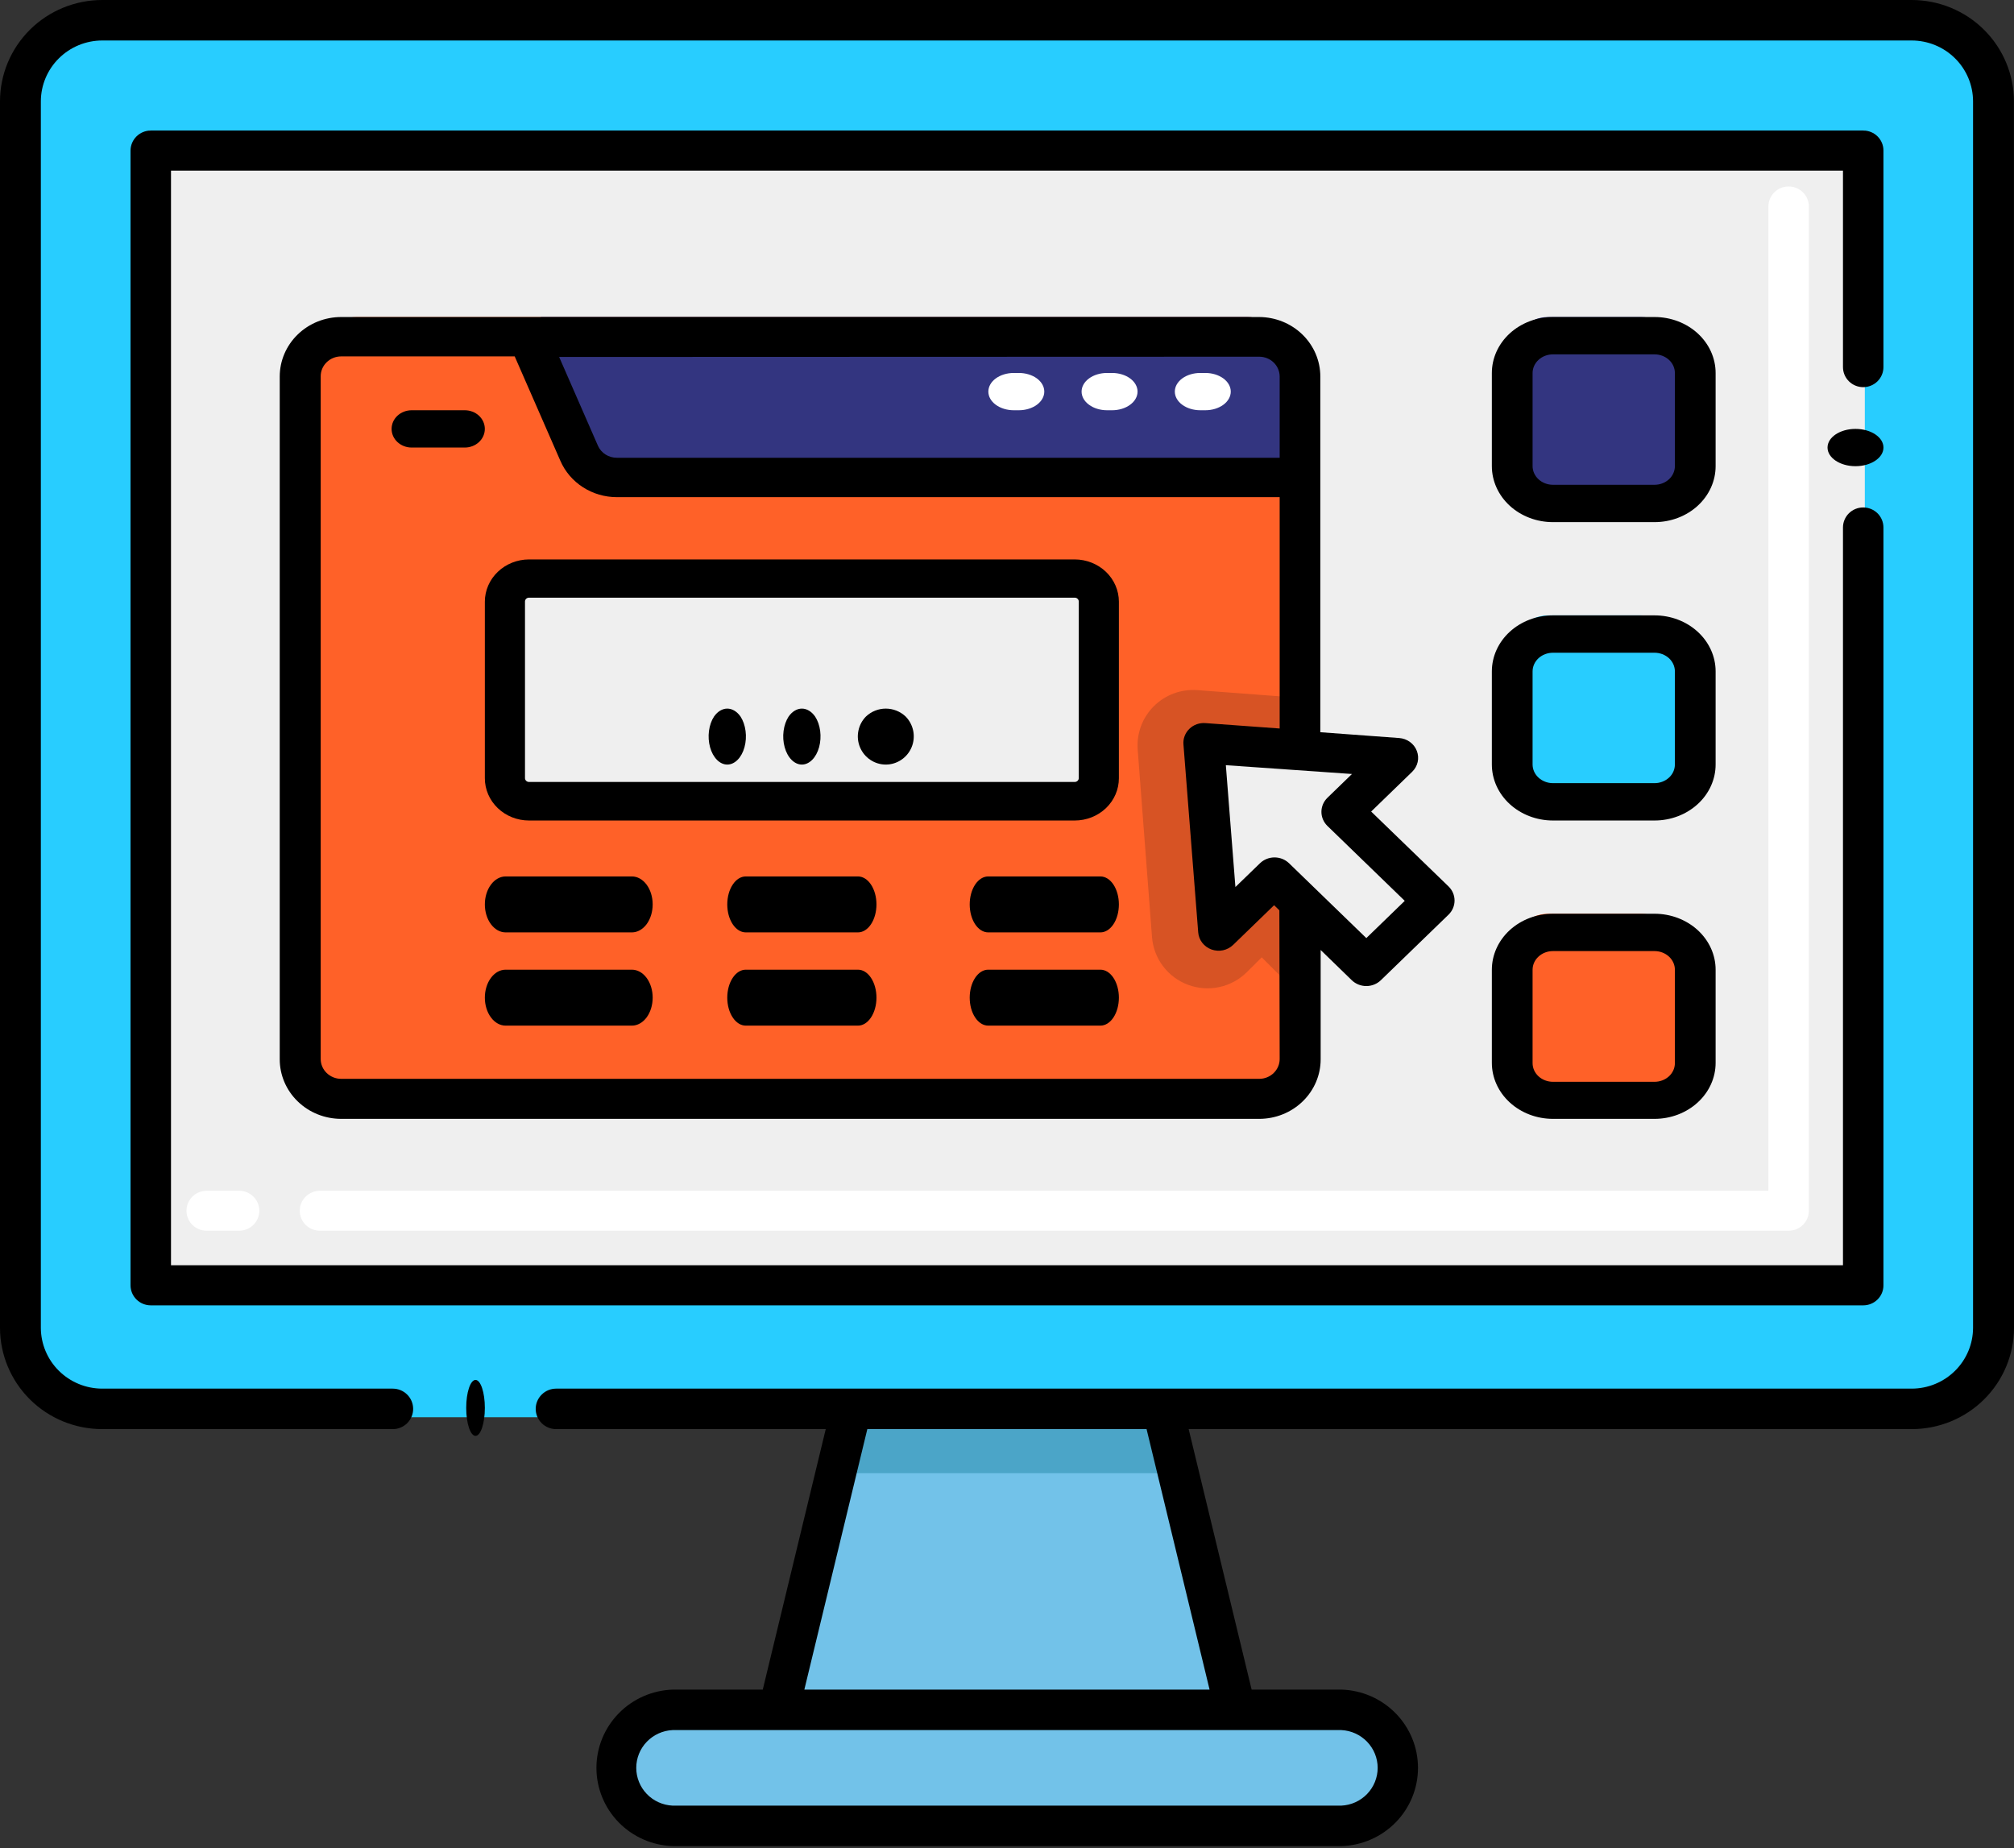 <svg width="85" height="78" viewBox="0 0 85 78" fill="none" xmlns="http://www.w3.org/2000/svg">
<rect x="0" y="0" width="85" height="78" fill="#333333" stroke="none"/>
<path d="M51.945 72.407H33.056L35.497 62.186L36.064 59.815H48.936L49.503 62.186L51.945 72.407Z" fill="#72C2E9"/>
<path d="M49.584 62.176H35.417L35.991 59.815H49.01L49.584 62.176Z" fill="#4BA5C8"/>
<path d="M80.004 0.787H4.209C2.319 0.787 0.787 2.328 0.787 4.229V56.373C0.787 58.274 2.319 59.815 4.209 59.815H80.004C81.894 59.815 83.426 58.274 83.426 56.373V4.229C83.426 2.328 81.894 0.787 80.004 0.787Z" fill="#28CDFF"/>
<path d="M78.704 5.509V54.306H6.297V5.509H78.704Z" fill="#EFEFEF"/>
<path d="M54.306 15.115V31.323L50.364 31.016L50.968 39.17L53.252 36.825L54.306 37.906V44.714C54.306 45.17 54.129 45.608 53.815 45.931C53.5 46.254 53.073 46.435 52.629 46.435H15.057C14.612 46.435 14.186 46.254 13.871 45.931C13.557 45.608 13.38 45.17 13.38 44.714V15.101C13.38 14.645 13.557 14.207 13.871 13.884C14.186 13.561 14.612 13.38 15.057 13.38H52.629C52.85 13.38 53.069 13.425 53.273 13.512C53.478 13.599 53.663 13.727 53.819 13.889C53.975 14.05 54.099 14.242 54.182 14.452C54.265 14.662 54.307 14.888 54.306 15.115Z" fill="#FF6128"/>
<path d="M54.305 31.752L50.359 31.454L50.964 39.372L53.251 37.095L54.305 38.145V41.459L53.251 40.405L52.626 41.027C52.308 41.344 51.906 41.563 51.466 41.659C51.027 41.755 50.569 41.723 50.147 41.567C49.725 41.412 49.357 41.139 49.087 40.781C48.816 40.423 48.654 39.996 48.62 39.549L48.016 31.638C47.99 31.302 48.038 30.964 48.155 30.648C48.273 30.332 48.458 30.044 48.697 29.806C48.937 29.567 49.225 29.383 49.543 29.266C49.86 29.149 50.2 29.102 50.537 29.127L54.305 29.411V31.752Z" fill="#D75324"/>
<path d="M52.634 13.38H22.824L24.9 18.611C25.031 18.928 25.246 19.198 25.519 19.388C25.792 19.577 26.112 19.677 26.438 19.676H54.306V15.155C54.306 14.684 54.13 14.233 53.816 13.9C53.503 13.567 53.078 13.38 52.634 13.38Z" fill="#333580"/>
<path d="M75.489 51.944H13.505C13.279 51.944 13.061 51.855 12.901 51.697C12.741 51.539 12.651 51.324 12.651 51.1C12.651 50.876 12.741 50.661 12.901 50.503C13.061 50.345 13.279 50.256 13.505 50.256H74.635V8.715C74.635 8.491 74.725 8.276 74.885 8.118C75.045 7.959 75.262 7.87 75.489 7.87C75.715 7.87 75.932 7.959 76.092 8.118C76.252 8.276 76.342 8.491 76.342 8.715V51.1C76.342 51.324 76.252 51.539 76.092 51.697C75.932 51.855 75.715 51.944 75.489 51.944ZM10.09 51.944H8.724C8.497 51.944 8.28 51.855 8.12 51.697C7.96 51.539 7.87 51.324 7.87 51.1C7.87 50.876 7.96 50.661 8.12 50.503C8.28 50.345 8.497 50.256 8.724 50.256H10.09C10.316 50.256 10.534 50.345 10.694 50.503C10.854 50.661 10.944 50.876 10.944 51.1C10.944 51.324 10.854 51.539 10.694 51.697C10.534 51.855 10.316 51.944 10.09 51.944Z" fill="white"/>
<path d="M55.835 72.407H28.379C27.05 72.407 25.973 73.465 25.973 74.769C25.973 76.073 27.05 77.13 28.379 77.13H55.835C57.164 77.13 58.241 76.073 58.241 74.769C58.241 73.465 57.164 72.407 55.835 72.407Z" fill="#72C2E9"/>
<path d="M69.257 13.38H65.326C64.456 13.38 63.75 14.164 63.75 15.131V19.499C63.75 20.466 64.456 21.25 65.326 21.25H69.257C70.128 21.25 70.833 20.466 70.833 19.499V15.131C70.833 14.164 70.128 13.38 69.257 13.38Z" fill="#333580"/>
<path d="M69.257 25.972H65.326C64.456 25.972 63.75 26.756 63.75 27.724V32.091C63.75 33.059 64.456 33.843 65.326 33.843H69.257C70.128 33.843 70.833 33.059 70.833 32.091V27.724C70.833 26.756 70.128 25.972 69.257 25.972Z" fill="#28CDFF"/>
<path d="M69.257 38.565H65.326C64.456 38.565 63.75 39.349 63.75 40.316V44.684C63.75 45.651 64.456 46.435 65.326 46.435H69.257C70.128 46.435 70.833 45.651 70.833 44.684V40.316C70.833 39.349 70.128 38.565 69.257 38.565Z" fill="#FF6128"/>
<path d="M60.602 38.145L57.821 40.926L55.108 38.209L54.052 37.154L51.762 39.443L51.157 31.481L55.108 31.781L59.119 32.087L56.833 34.376L60.602 38.145Z" fill="#EFEFEF"/>
<path d="M45.414 24.398H22.271C21.707 24.398 21.25 24.836 21.25 25.376V32.865C21.25 33.405 21.707 33.843 22.271 33.843H45.414C45.978 33.843 46.435 33.405 46.435 32.865V25.376C46.435 24.836 45.978 24.398 45.414 24.398Z" fill="#EFEFEF"/>
<path d="M84.997 4.272C84.995 3.139 84.54 2.054 83.732 1.253C82.924 0.452 81.829 0.002 80.686 0H4.31C3.168 0.002 2.072 0.452 1.264 1.253C0.457 2.054 0.002 3.139 0 4.272V56.045C0.002 57.178 0.457 58.263 1.264 59.064C2.072 59.865 3.168 60.315 4.31 60.317H16.575C16.804 60.317 17.023 60.227 17.185 60.067C17.346 59.907 17.437 59.689 17.437 59.463C17.437 59.236 17.346 59.019 17.185 58.859C17.023 58.698 16.804 58.608 16.575 58.608H4.31C3.625 58.606 2.969 58.335 2.485 57.855C2 57.375 1.727 56.724 1.724 56.045V4.272C1.727 3.593 2 2.942 2.485 2.462C2.969 1.982 3.625 1.711 4.31 1.709H80.686C81.371 1.711 82.028 1.982 82.512 2.462C82.996 2.942 83.27 3.593 83.272 4.272V56.045C83.27 56.724 82.996 57.375 82.512 57.855C82.028 58.335 81.371 58.606 80.686 58.608H23.471C23.243 58.608 23.024 58.698 22.862 58.859C22.7 59.019 22.609 59.236 22.609 59.463C22.609 59.689 22.7 59.907 22.862 60.067C23.024 60.227 23.243 60.317 23.471 60.317H34.85L32.192 71.311H28.399C27.534 71.338 26.713 71.698 26.111 72.315C25.509 72.931 25.172 73.756 25.172 74.614C25.172 75.472 25.509 76.296 26.111 76.913C26.713 77.529 27.534 77.889 28.399 77.917H56.618C57.484 77.889 58.304 77.529 58.907 76.913C59.509 76.296 59.846 75.472 59.846 74.614C59.846 73.756 59.509 72.931 58.907 72.315C58.304 71.698 57.484 71.338 56.618 71.311H52.825L50.167 60.317H80.69C81.832 60.315 82.928 59.865 83.736 59.064C84.543 58.263 84.998 57.178 85 56.045L84.997 4.272ZM56.608 73.019C57.022 73.038 57.412 73.215 57.698 73.512C57.984 73.809 58.144 74.203 58.144 74.614C58.144 75.024 57.984 75.419 57.698 75.716C57.412 76.013 57.022 76.189 56.608 76.208H28.389C27.975 76.189 27.584 76.013 27.298 75.716C27.012 75.419 26.853 75.024 26.853 74.614C26.853 74.203 27.012 73.809 27.298 73.512C27.584 73.215 27.975 73.038 28.389 73.019H56.608ZM51.05 71.311H33.947L36.605 60.317H48.391L51.05 71.311Z" fill="black"/>
<path d="M20.069 60.602C20.287 60.602 20.463 60.073 20.463 59.421C20.463 58.769 20.287 58.241 20.069 58.241C19.852 58.241 19.676 58.769 19.676 59.421C19.676 60.073 19.852 60.602 20.069 60.602Z" fill="black"/>
<path d="M78.31 19.676C78.962 19.676 79.491 19.323 79.491 18.889C79.491 18.454 78.962 18.102 78.31 18.102C77.658 18.102 77.13 18.454 77.13 18.889C77.13 19.323 77.658 19.676 78.31 19.676Z" fill="black"/>
<path d="M79.49 6.355C79.491 6.244 79.469 6.134 79.426 6.031C79.383 5.928 79.32 5.835 79.241 5.756C79.162 5.677 79.067 5.615 78.963 5.573C78.86 5.53 78.748 5.509 78.636 5.509H6.363C6.137 5.51 5.92 5.6 5.76 5.758C5.6 5.917 5.51 6.131 5.509 6.355V54.246C5.509 54.471 5.599 54.686 5.759 54.845C5.919 55.004 6.137 55.093 6.363 55.093H78.636C78.748 55.093 78.86 55.072 78.963 55.029C79.067 54.987 79.162 54.924 79.241 54.846C79.32 54.767 79.383 54.674 79.426 54.571C79.469 54.468 79.491 54.358 79.49 54.246V22.263C79.49 22.038 79.4 21.823 79.24 21.664C79.08 21.506 78.862 21.417 78.636 21.417C78.409 21.417 78.192 21.506 78.032 21.664C77.872 21.823 77.782 22.038 77.782 22.263V53.4H7.217V7.202H77.782V15.494C77.782 15.718 77.872 15.933 78.032 16.092C78.192 16.251 78.409 16.34 78.636 16.34C78.862 16.34 79.08 16.251 79.24 16.092C79.4 15.933 79.49 15.718 79.49 15.494V6.355Z" fill="black"/>
<path d="M72.407 15.744C72.407 15.117 72.136 14.516 71.652 14.072C71.169 13.629 70.513 13.38 69.829 13.38H65.541C64.858 13.38 64.202 13.629 63.718 14.072C63.235 14.516 62.963 15.117 62.963 15.744V19.672C62.963 20.3 63.235 20.901 63.718 21.345C64.202 21.788 64.858 22.037 65.541 22.037H69.829C70.513 22.037 71.169 21.788 71.652 21.345C72.136 20.901 72.407 20.3 72.407 19.672V15.744ZM70.688 19.672C70.688 19.881 70.598 20.082 70.437 20.23C70.275 20.378 70.057 20.461 69.829 20.461H65.541C65.314 20.461 65.095 20.378 64.934 20.23C64.773 20.082 64.682 19.881 64.682 19.672V15.744C64.682 15.535 64.773 15.335 64.934 15.187C65.095 15.039 65.314 14.956 65.541 14.956H69.829C70.057 14.956 70.275 15.039 70.437 15.187C70.598 15.335 70.688 15.535 70.688 15.744V19.672Z" fill="black"/>
<path d="M72.407 28.337C72.407 27.71 72.136 27.108 71.652 26.665C71.169 26.221 70.513 25.972 69.829 25.972H65.541C64.858 25.972 64.202 26.221 63.718 26.665C63.235 27.108 62.963 27.71 62.963 28.337V32.265C62.963 32.892 63.235 33.494 63.718 33.937C64.202 34.38 64.858 34.63 65.541 34.63H69.829C70.513 34.63 71.169 34.38 71.652 33.937C72.136 33.494 72.407 32.892 72.407 32.265V28.337ZM70.688 32.265C70.688 32.474 70.598 32.675 70.437 32.822C70.275 32.97 70.057 33.053 69.829 33.053H65.541C65.314 33.053 65.095 32.97 64.934 32.822C64.773 32.675 64.682 32.474 64.682 32.265V28.337C64.682 28.128 64.773 27.927 64.934 27.779C65.095 27.632 65.314 27.549 65.541 27.549H69.829C70.057 27.549 70.275 27.632 70.437 27.779C70.598 27.927 70.688 28.128 70.688 28.337V32.265Z" fill="black"/>
<path d="M69.829 38.565H65.541C64.858 38.565 64.202 38.814 63.718 39.257C63.235 39.701 62.963 40.302 62.963 40.929V44.858C62.963 45.485 63.235 46.086 63.718 46.529C64.202 46.973 64.858 47.222 65.541 47.222H69.829C70.513 47.222 71.168 46.973 71.652 46.529C72.136 46.086 72.407 45.485 72.407 44.858V40.929C72.407 40.302 72.136 39.701 71.652 39.257C71.168 38.814 70.513 38.565 69.829 38.565ZM70.688 44.87C70.688 45.079 70.598 45.28 70.436 45.428C70.275 45.575 70.057 45.658 69.829 45.658H65.541C65.314 45.658 65.095 45.575 64.934 45.428C64.772 45.28 64.682 45.079 64.682 44.87V40.929C64.682 40.72 64.772 40.52 64.934 40.372C65.095 40.224 65.314 40.141 65.541 40.141H69.829C70.057 40.141 70.275 40.224 70.436 40.372C70.598 40.52 70.688 40.72 70.688 40.929V44.87Z" fill="black"/>
<path d="M19.617 17.315H17.373C17.149 17.315 16.934 17.398 16.775 17.545C16.616 17.693 16.527 17.893 16.527 18.102C16.527 18.311 16.616 18.511 16.775 18.658C16.934 18.806 17.149 18.889 17.373 18.889H19.617C19.841 18.889 20.056 18.806 20.215 18.658C20.373 18.511 20.462 18.311 20.462 18.102C20.462 17.893 20.373 17.693 20.215 17.545C20.056 17.398 19.841 17.315 19.617 17.315Z" fill="black"/>
<path d="M53.144 13.38H14.4C13.712 13.38 13.052 13.644 12.566 14.116C12.079 14.587 11.806 15.226 11.806 15.893V44.709C11.806 45.376 12.079 46.015 12.566 46.486C13.052 46.958 13.712 47.222 14.4 47.222H53.144C53.832 47.222 54.492 46.958 54.978 46.486C55.465 46.015 55.738 45.376 55.738 44.709V40.095L57.052 41.372C57.215 41.529 57.435 41.617 57.665 41.617C57.894 41.617 58.114 41.529 58.277 41.372L61.138 38.601C61.299 38.443 61.389 38.23 61.389 38.008C61.389 37.786 61.299 37.573 61.138 37.415L57.869 34.252L59.598 32.576C59.715 32.463 59.796 32.319 59.832 32.163C59.867 32.006 59.855 31.843 59.797 31.693C59.74 31.542 59.639 31.411 59.507 31.315C59.375 31.218 59.217 31.161 59.052 31.149L55.724 30.904V15.893C55.724 15.229 55.453 14.591 54.969 14.12C54.486 13.649 53.829 13.383 53.144 13.38ZM53.144 15.055C53.373 15.055 53.593 15.143 53.755 15.3C53.917 15.457 54.008 15.671 54.008 15.893V19.32H26.037C25.868 19.322 25.702 19.275 25.559 19.185C25.417 19.096 25.306 18.968 25.238 18.818L23.598 15.065L53.144 15.055ZM54.008 44.696C54.008 44.918 53.917 45.131 53.755 45.288C53.593 45.445 53.373 45.533 53.144 45.533H14.4C14.171 45.533 13.951 45.445 13.789 45.288C13.626 45.131 13.535 44.918 13.535 44.696V15.879C13.535 15.657 13.626 15.444 13.789 15.287C13.951 15.13 14.171 15.042 14.4 15.042H21.723L23.65 19.448C23.847 19.903 24.179 20.292 24.604 20.565C25.029 20.838 25.527 20.983 26.037 20.983H54.008V30.747L50.874 30.519C50.75 30.509 50.625 30.526 50.508 30.567C50.391 30.609 50.285 30.675 50.197 30.761C50.109 30.846 50.041 30.949 49.998 31.062C49.954 31.175 49.937 31.296 49.947 31.417L50.57 39.351C50.582 39.511 50.642 39.664 50.741 39.792C50.841 39.92 50.976 40.018 51.131 40.074C51.287 40.129 51.455 40.141 51.617 40.107C51.778 40.072 51.926 39.994 52.043 39.881L53.773 38.205L53.995 38.42L54.008 44.696ZM57.059 32.667L56.022 33.672C55.861 33.83 55.77 34.043 55.77 34.265C55.77 34.487 55.861 34.7 56.022 34.858L59.287 38.021L57.665 39.593L55.489 37.485L54.403 36.433C54.24 36.276 54.02 36.188 53.79 36.188C53.561 36.188 53.341 36.276 53.178 36.433L52.14 37.438L51.736 32.295L57.059 32.667Z" fill="black"/>
<path d="M45.359 23.611H22.326C21.832 23.612 21.359 23.8 21.01 24.134C20.66 24.468 20.464 24.921 20.463 25.393V32.847C20.463 33.32 20.659 33.773 21.009 34.108C21.358 34.442 21.832 34.63 22.326 34.63H45.359C45.853 34.63 46.327 34.442 46.677 34.108C47.026 33.773 47.222 33.32 47.222 32.847V25.393C47.221 24.921 47.025 24.468 46.676 24.134C46.326 23.8 45.853 23.612 45.359 23.611ZM45.529 32.841C45.529 32.884 45.511 32.925 45.479 32.955C45.447 32.986 45.404 33.003 45.359 33.003H22.326C22.281 33.003 22.238 32.986 22.206 32.955C22.174 32.925 22.157 32.884 22.157 32.841V25.387C22.157 25.344 22.174 25.303 22.206 25.273C22.238 25.242 22.281 25.225 22.326 25.225H45.359C45.404 25.225 45.447 25.242 45.479 25.273C45.511 25.303 45.529 25.344 45.529 25.387V32.841Z" fill="black"/>
<path d="M26.67 36.991H21.339C21.107 36.991 20.884 37.115 20.72 37.337C20.555 37.558 20.463 37.858 20.463 38.171C20.463 38.484 20.555 38.785 20.72 39.006C20.884 39.227 21.107 39.352 21.339 39.352H26.67C26.902 39.352 27.125 39.227 27.29 39.006C27.454 38.785 27.546 38.484 27.546 38.171C27.546 37.858 27.454 37.558 27.29 37.337C27.125 37.115 26.902 36.991 26.67 36.991Z" fill="black"/>
<path d="M26.67 40.926H21.339C21.107 40.926 20.884 41.05 20.72 41.272C20.555 41.493 20.463 41.793 20.463 42.106C20.463 42.42 20.555 42.72 20.72 42.941C20.884 43.163 21.107 43.287 21.339 43.287H26.67C26.902 43.287 27.125 43.163 27.29 42.941C27.454 42.72 27.546 42.42 27.546 42.106C27.546 41.793 27.454 41.493 27.29 41.272C27.125 41.05 26.902 40.926 26.67 40.926Z" fill="black"/>
<path d="M36.211 36.991H31.474C31.267 36.991 31.069 37.115 30.923 37.337C30.776 37.558 30.694 37.858 30.694 38.171C30.694 38.484 30.776 38.785 30.923 39.006C31.069 39.227 31.267 39.352 31.474 39.352H36.211C36.418 39.352 36.616 39.227 36.762 39.006C36.908 38.785 36.991 38.484 36.991 38.171C36.991 37.858 36.908 37.558 36.762 37.337C36.616 37.115 36.418 36.991 36.211 36.991Z" fill="black"/>
<path d="M36.211 40.926H31.474C31.267 40.926 31.069 41.05 30.923 41.272C30.776 41.493 30.694 41.794 30.694 42.107C30.694 42.42 30.776 42.72 30.923 42.941C31.069 43.163 31.267 43.287 31.474 43.287H36.211C36.418 43.287 36.616 43.163 36.762 42.941C36.908 42.72 36.991 42.42 36.991 42.107C36.991 41.794 36.908 41.493 36.762 41.272C36.616 41.05 36.418 40.926 36.211 40.926Z" fill="black"/>
<path d="M46.443 36.991H41.705C41.498 36.991 41.3 37.115 41.154 37.337C41.008 37.558 40.926 37.858 40.926 38.171C40.926 38.484 41.008 38.785 41.154 39.006C41.3 39.227 41.498 39.352 41.705 39.352H46.443C46.65 39.352 46.848 39.227 46.994 39.006C47.14 38.785 47.222 38.484 47.222 38.171C47.222 37.858 47.14 37.558 46.994 37.337C46.848 37.115 46.65 36.991 46.443 36.991Z" fill="black"/>
<path d="M46.443 40.926H41.705C41.498 40.926 41.3 41.05 41.154 41.272C41.008 41.493 40.926 41.794 40.926 42.107C40.926 42.42 41.008 42.72 41.154 42.941C41.3 43.163 41.498 43.287 41.705 43.287H46.443C46.65 43.287 46.848 43.163 46.994 42.941C47.14 42.72 47.222 42.42 47.222 42.107C47.222 41.794 47.14 41.493 46.994 41.272C46.848 41.05 46.65 40.926 46.443 40.926Z" fill="black"/>
<path d="M30.137 30.24C30.027 30.406 29.952 30.618 29.922 30.849C29.892 31.079 29.908 31.318 29.967 31.535C30.027 31.752 30.128 31.938 30.257 32.068C30.387 32.199 30.539 32.269 30.694 32.269C30.85 32.269 31.002 32.199 31.131 32.068C31.261 31.938 31.362 31.752 31.421 31.535C31.481 31.318 31.497 31.079 31.466 30.849C31.436 30.618 31.361 30.406 31.252 30.24C31.1 30.026 30.901 29.907 30.694 29.907C30.487 29.907 30.288 30.026 30.137 30.24Z" fill="black"/>
<path d="M33.285 30.24C33.176 30.406 33.101 30.618 33.071 30.849C33.04 31.079 33.056 31.318 33.116 31.535C33.175 31.752 33.276 31.938 33.406 32.068C33.535 32.199 33.687 32.269 33.843 32.269C33.998 32.269 34.15 32.199 34.28 32.068C34.409 31.938 34.51 31.752 34.57 31.535C34.629 31.318 34.645 31.079 34.615 30.849C34.585 30.618 34.51 30.406 34.4 30.24C34.249 30.026 34.05 29.907 33.843 29.907C33.636 29.907 33.437 30.026 33.285 30.24Z" fill="black"/>
<path d="M36.549 30.24C36.384 30.406 36.272 30.618 36.227 30.849C36.181 31.079 36.205 31.318 36.294 31.535C36.384 31.752 36.535 31.938 36.729 32.068C36.923 32.199 37.151 32.269 37.385 32.269C37.618 32.269 37.846 32.199 38.04 32.068C38.234 31.938 38.386 31.752 38.475 31.535C38.565 31.318 38.588 31.079 38.543 30.849C38.497 30.618 38.385 30.406 38.221 30.24C37.994 30.026 37.695 29.907 37.385 29.907C37.074 29.907 36.775 30.026 36.549 30.24Z" fill="black"/>
<path d="M50.656 17.315H50.871C51.156 17.315 51.428 17.232 51.63 17.084C51.831 16.937 51.944 16.736 51.944 16.528C51.944 16.319 51.831 16.119 51.63 15.971C51.428 15.824 51.156 15.741 50.871 15.741H50.656C50.372 15.741 50.099 15.824 49.897 15.971C49.696 16.119 49.583 16.319 49.583 16.528C49.583 16.736 49.696 16.937 49.897 17.084C50.099 17.232 50.372 17.315 50.656 17.315Z" fill="white"/>
<path d="M46.722 17.315H46.936C47.221 17.315 47.494 17.232 47.695 17.084C47.897 16.937 48.01 16.736 48.01 16.528C48.01 16.319 47.897 16.119 47.695 15.971C47.494 15.824 47.221 15.741 46.936 15.741H46.722C46.437 15.741 46.164 15.824 45.963 15.971C45.761 16.119 45.648 16.319 45.648 16.528C45.648 16.736 45.761 16.937 45.963 17.084C46.164 17.232 46.437 17.315 46.722 17.315Z" fill="white"/>
<path d="M42.786 17.315H43.001C43.285 17.315 43.558 17.232 43.76 17.084C43.961 16.937 44.074 16.736 44.074 16.528C44.074 16.319 43.961 16.119 43.76 15.971C43.558 15.824 43.285 15.741 43.001 15.741H42.786C42.502 15.741 42.229 15.824 42.027 15.971C41.826 16.119 41.713 16.319 41.713 16.528C41.713 16.736 41.826 16.937 42.027 17.084C42.229 17.232 42.502 17.315 42.786 17.315Z" fill="white"/>
</svg>
